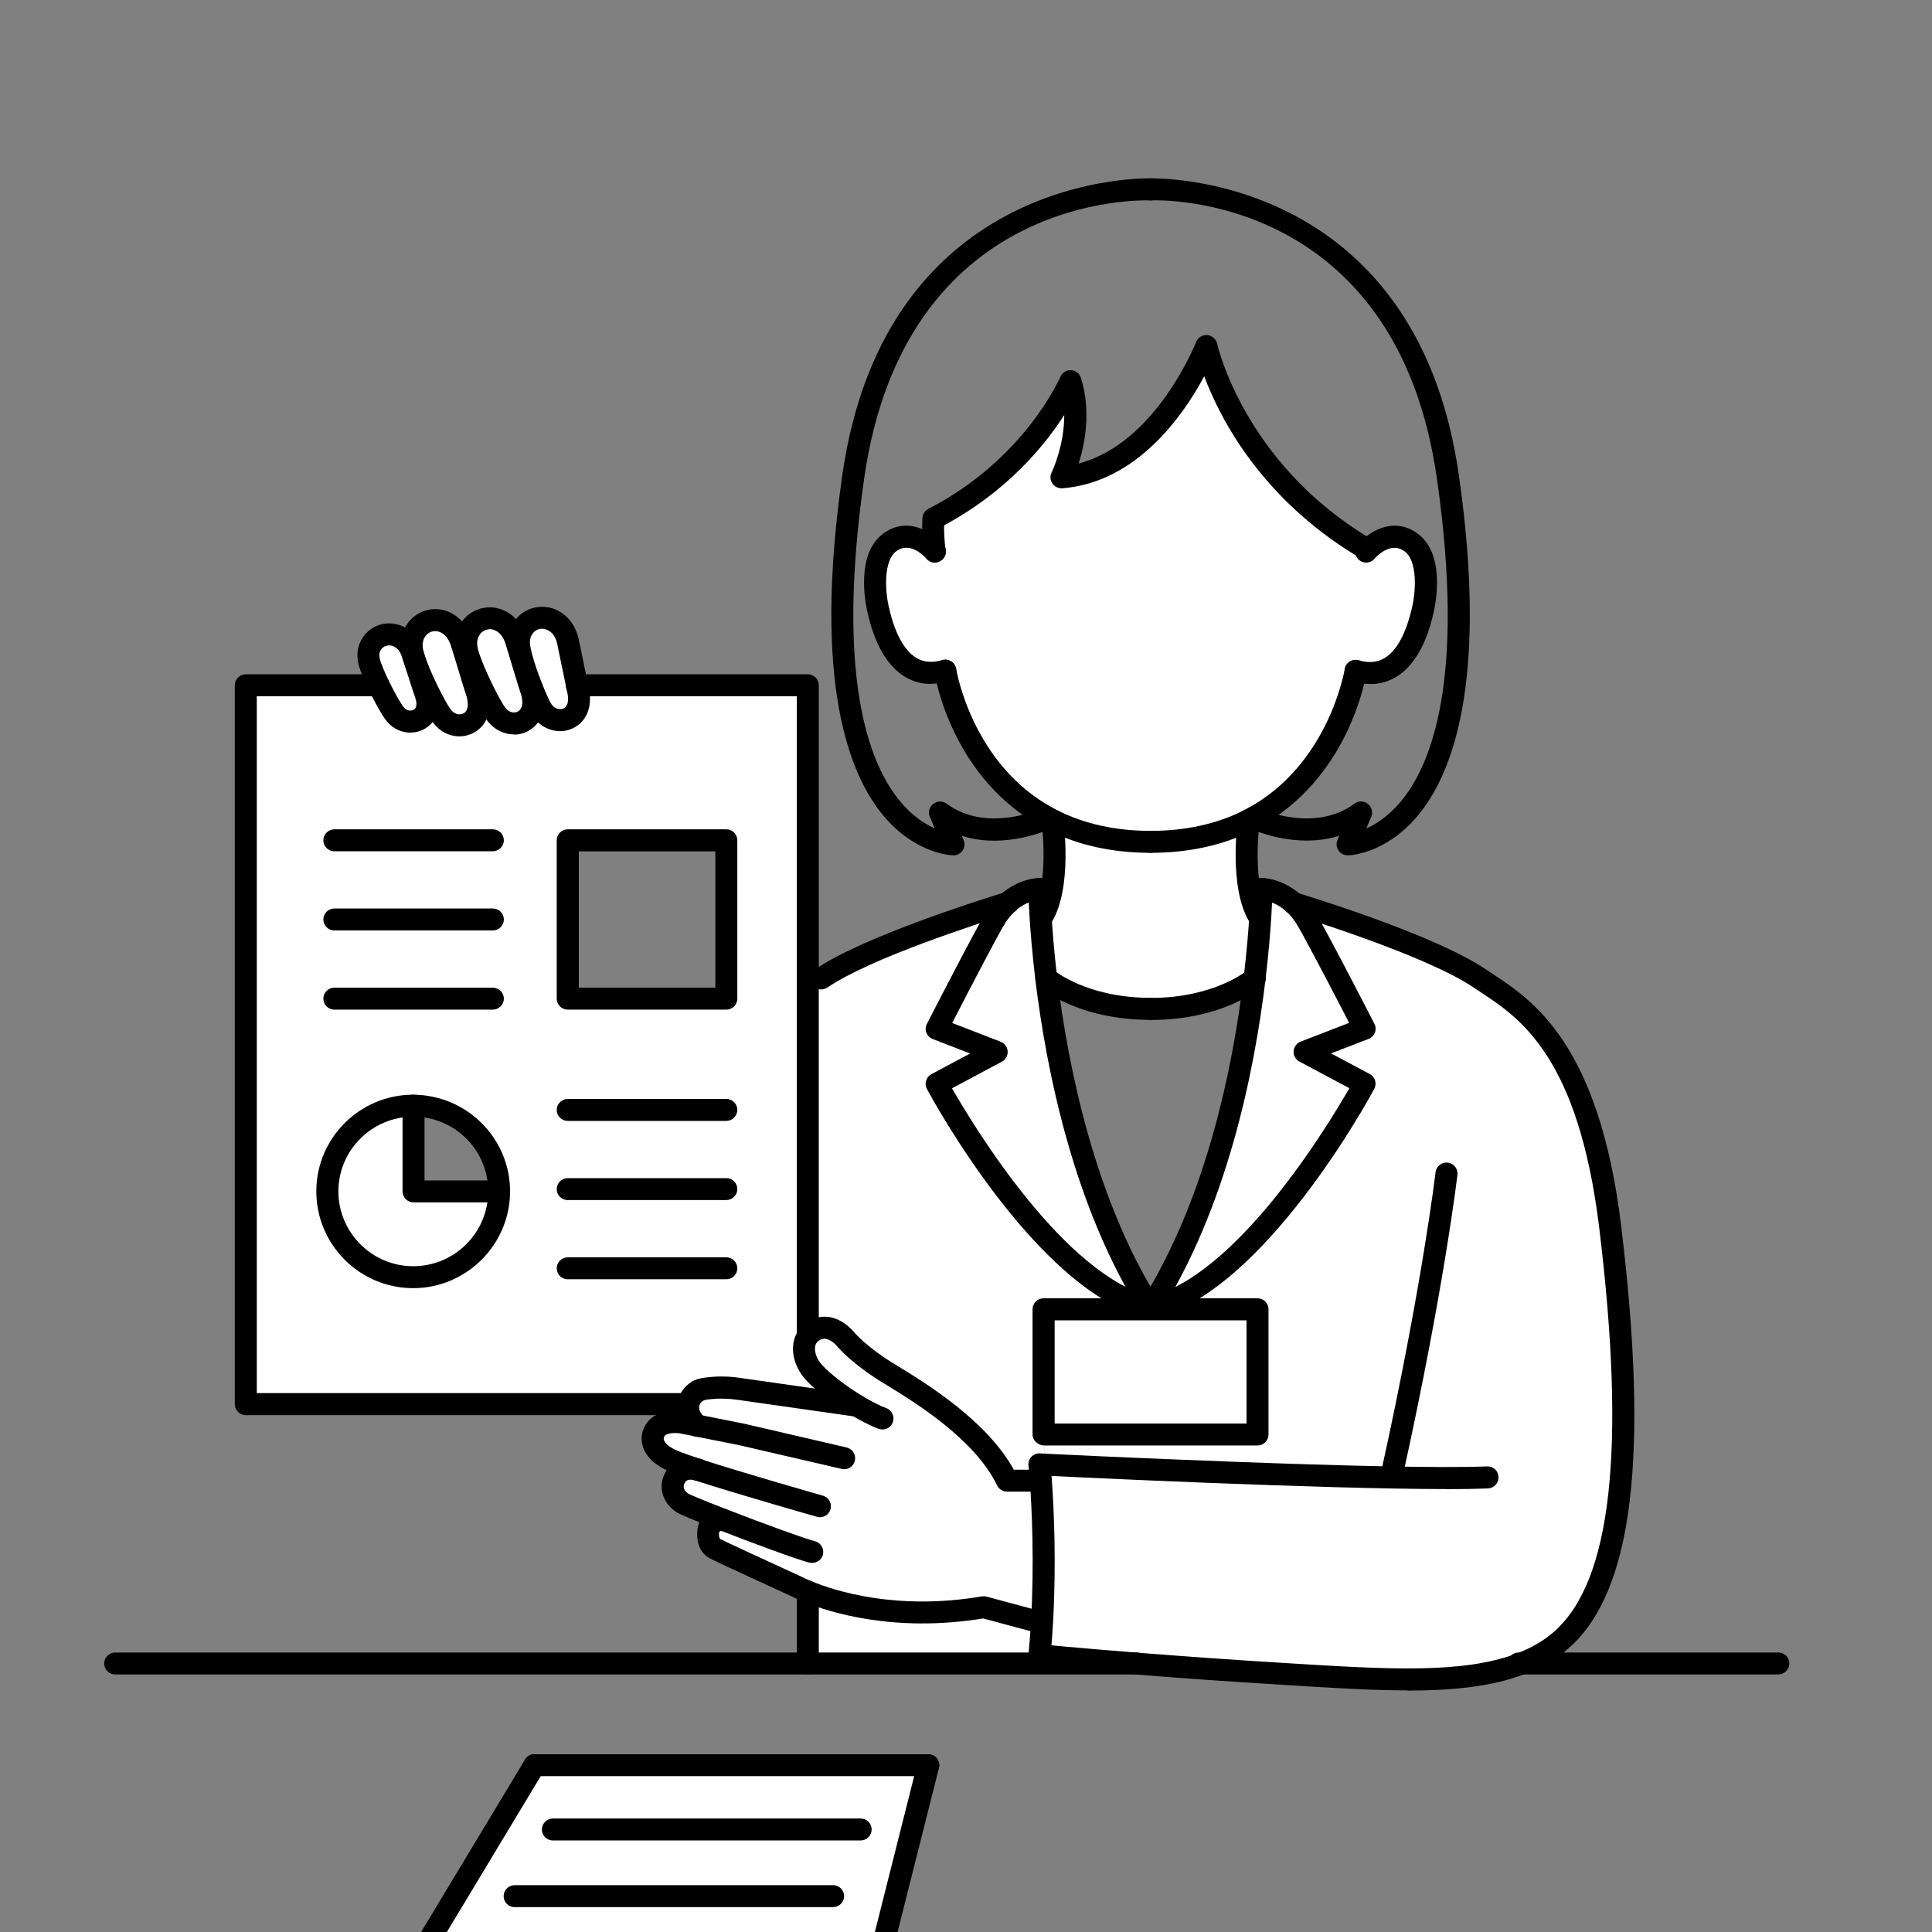 <?xml version="1.0" encoding="UTF-8"?>
<svg xmlns="http://www.w3.org/2000/svg" width="298" height="298" viewBox="0 0 298 298" fill="none">
  <rect x="0" y="0" width="298" height="298" fill="#808080" stroke="none"/>
  <g clip-path="url(#clip0_909_8632)">
    <path d="M161.072 225.911V221.266H193.965V201.948H177.462V201.725C193.964 197.957 210.467 167.176 210.467 167.176L201.224 162.259L210.467 158.683C210.467 158.683 202.503 143.197 201.224 141.297C200.665 140.467 200.073 139.796 199.465 139.27C199.465 139.27 220.413 145.544 228.296 150.924C234.165 154.915 244.863 160.263 248.365 189.288C251.882 218.312 251.515 243.393 240.929 252.828C239.106 254.457 236.979 255.67 234.597 256.58C225.642 260.029 212.865 259.103 197.147 258.129C188.624 257.618 181.14 257.059 175.16 256.58C165.917 255.862 160.32 255.303 160.32 255.303C160.48 253.627 160.608 251.95 160.704 250.306C161.248 240.903 160.816 232.425 160.528 228.386C160.416 226.79 160.32 225.88 160.32 225.88C160.32 225.88 160.576 225.896 161.072 225.911Z" fill="white"></path>
    <path d="M210.741 85.052C211.044 84.716 214.339 81.14 217.729 83.726C220.767 86.041 219.935 91.964 219.503 93.896C218.896 96.578 216.689 105.646 209.094 103.475C209.094 103.475 206.727 118.881 193.279 126.145C193.055 126.273 192.831 126.385 192.607 126.497C188.578 128.54 183.605 129.849 177.464 129.849C171.324 129.849 166.351 128.54 162.321 126.497C162.081 126.385 161.857 126.257 161.633 126.145C148.185 118.881 145.819 103.475 145.819 103.475C138.239 105.646 136.017 96.578 135.425 93.896C134.993 91.964 134.162 86.041 137.184 83.726C140.734 81.012 144.204 85.083 144.204 85.083C143.82 82.641 143.98 80.007 143.98 80.007C159.635 71.96 165.12 58.789 165.12 58.789C167.438 66.229 163.744 73.636 163.744 73.636C178.727 72.439 186.083 53.377 186.083 53.377C186.083 53.377 190.017 72.04 210.053 84.253L210.741 85.052Z" fill="white"></path>
    <path d="M210.469 158.682L201.227 162.258L210.469 167.175C210.469 167.175 193.967 197.956 177.465 201.724C187.795 185.36 191.904 164.445 193.535 150.923C193.999 146.996 194.271 143.691 194.415 141.312C194.575 138.662 194.591 137.129 194.591 137.129C194.591 137.129 197.069 137.129 199.468 139.269C200.076 139.796 200.667 140.466 201.227 141.296C202.506 143.196 210.469 158.682 210.469 158.682Z" fill="white"></path>
    <path d="M194.124 141.297H194.412C194.268 143.692 193.996 146.997 193.533 150.924C193.533 150.924 188.192 155.618 177.462 155.618C166.732 155.618 161.392 150.924 161.392 150.924H161.376C160.912 146.997 160.64 143.692 160.496 141.313H160.8C163.726 136.444 162.319 126.498 162.319 126.498C166.349 128.541 171.322 129.85 177.462 129.85C183.602 129.85 188.576 128.541 192.605 126.498C192.605 126.498 191.198 136.444 194.124 141.297Z" fill="white"></path>
    <path d="M193.966 201.948V221.265H161.073H160.961V201.948H177.463H193.966Z" fill="white"></path>
    <path d="M177.463 201.725V201.948H160.96V221.266H161.072V225.911C160.577 225.896 160.321 225.88 160.321 225.88C160.321 225.88 160.417 226.79 160.528 228.386H155.332C151.414 220.276 140.956 214.241 136.703 211.607C132.449 208.973 130.45 206.594 130.45 206.594C130.45 206.594 128.707 204.407 126.612 204.854C125.701 205.045 125.045 205.492 124.614 206.067H124.598V150.924H126.66C134.304 145.719 154.196 139.653 155.428 139.27C154.836 139.812 154.228 140.467 153.685 141.297C152.421 143.197 144.458 158.683 144.458 158.683L153.685 162.259L144.458 167.176C144.458 167.176 160.96 197.957 177.463 201.725Z" fill="white"></path>
    <path d="M175.16 256.58H124.598V245.517C128.244 247.001 138.174 250.21 151.734 247.911L160.64 250.306H160.704C160.609 251.95 160.481 253.627 160.321 255.303C160.321 255.303 165.917 255.862 175.16 256.58Z" fill="white"></path>
    <path d="M155.446 139.269C157.861 137.129 160.324 137.129 160.324 137.129C160.324 137.129 160.34 138.662 160.5 141.312C160.643 143.691 160.915 146.996 161.379 150.923C163.026 164.445 167.136 185.36 177.466 201.724C160.963 197.956 144.461 167.175 144.461 167.175L153.688 162.258L144.461 158.682C144.461 158.682 152.424 143.196 153.688 141.296C154.231 140.466 154.839 139.812 155.431 139.269H155.446Z" fill="white"></path>
    <path d="M132.178 216.81C129.588 215.23 126.885 213.186 125.478 211.606C123.911 209.85 123.543 207.503 124.615 206.066C125.046 205.491 125.702 205.044 126.613 204.853C128.708 204.406 130.451 206.593 130.451 206.593C130.451 206.593 132.45 208.972 136.703 211.606C140.957 214.24 151.415 220.275 155.332 228.385H160.529C160.817 232.424 161.249 240.902 160.705 250.305H160.641L151.735 247.91C138.175 250.209 128.244 247 124.599 245.5C123.591 245.1 123.063 244.813 123.063 244.813C123.063 244.813 111.23 239.385 110.303 238.89C109.36 238.411 109.104 237.294 109.28 235.968C109.455 234.643 111.31 234.356 111.31 234.356C108.176 233.143 105.65 232.105 105.234 231.834C104.099 231.099 103.155 229.598 104.131 227.858C105.026 226.23 106.929 226.533 107.585 226.693C105.89 226.134 104.546 225.671 103.811 225.352C100.101 223.771 100.245 221.376 101.332 220.259C102.564 218.982 105.202 219.445 105.202 219.445L107.585 219.924C106.321 218.774 106.001 217.593 106.177 216.603C106.353 215.581 107.089 214.767 107.904 214.432C108.272 214.272 108.88 214.176 109.519 214.112C111.023 213.953 112.526 214.001 114.029 214.224L132.178 216.81Z" fill="white"></path>
    <path d="M143.181 272.273L132.755 313.623H57.535L82.433 272.273H143.181Z" fill="white"></path>
    <path d="M132.179 216.81L114.029 214.224C112.526 214.001 111.023 213.953 109.52 214.112C108.88 214.176 108.273 214.272 107.905 214.432C107.089 214.767 106.354 215.581 106.178 216.603H106.13L37.914 216.587V105.694H58.414C59.325 107.594 60.413 109.51 60.973 110.196C61.948 111.394 63.579 111.569 64.65 110.947C66.186 110.053 66.09 108.249 65.578 106.876C65.29 106.093 64.331 103.012 63.707 101.128H63.739C64.522 103.858 67.177 109.191 68.232 110.532C69.336 111.984 71.191 112.192 72.422 111.442C74.165 110.372 74.037 108.185 73.461 106.524C73.189 105.758 72.406 103.108 71.75 100.921L72.134 100.841C72.918 103.571 75.572 108.919 76.611 110.26C77.731 111.697 79.586 111.921 80.801 111.154C82.56 110.085 82.432 107.897 81.856 106.253C81.696 105.806 81.361 104.704 80.977 103.443H81.041C81.872 105.902 83.008 108.6 83.599 109.526C84.543 111.011 86.318 111.394 87.597 110.803C89.404 109.973 89.5 107.881 89.1 106.269C89.068 106.125 89.02 105.934 88.972 105.694H124.599V206.066H124.615C123.544 207.503 123.912 209.85 125.479 211.606C126.886 213.186 129.588 215.23 132.179 216.81ZM112.031 154.036V129.61H87.565V154.036H112.031ZM76.979 183.763C76.979 176.483 71.079 170.576 63.787 170.544H63.723C56.415 170.544 50.483 176.467 50.483 183.763C50.483 191.059 56.415 196.998 63.723 196.998C71.031 196.998 76.979 191.075 76.979 183.763Z" fill="white"></path>
    <path d="M89.099 106.27C89.499 107.883 89.403 109.974 87.596 110.804C86.317 111.395 84.542 111.012 83.598 109.527C83.007 108.601 81.871 105.903 81.04 103.428C80.56 101.96 80.177 100.571 80.064 99.661C79.761 97.234 81.36 95.446 83.343 95.302C84.206 95.238 84.942 95.478 85.517 95.845C86.605 96.484 87.292 97.633 87.564 98.878C87.964 100.698 88.635 104.147 88.971 105.695C89.019 105.935 89.067 106.127 89.099 106.27Z" fill="white"></path>
    <path d="M81.855 106.253C82.431 107.897 82.558 110.085 80.799 111.154C79.584 111.921 77.729 111.697 76.61 110.26C75.57 108.919 72.916 103.571 72.133 100.841C72.085 100.665 72.037 100.49 72.005 100.33C71.445 97.808 72.884 95.796 74.883 95.429C75.746 95.253 76.514 95.445 77.138 95.748C78.305 96.307 79.121 97.424 79.52 98.702C79.904 99.915 80.48 101.831 80.975 103.443C81.359 104.704 81.695 105.806 81.855 106.253Z" fill="white"></path>
    <path d="M63.785 183.764H76.977C76.977 191.076 71.044 196.999 63.721 196.999C56.397 196.999 50.48 191.076 50.48 183.764C50.48 176.452 56.413 170.545 63.721 170.545H63.785V183.764Z" fill="white"></path>
    <path d="M73.46 106.526C74.036 108.186 74.164 110.373 72.421 111.443C71.19 112.193 69.335 111.986 68.231 110.533C67.176 109.192 64.522 103.859 63.738 101.113C63.69 100.938 63.642 100.762 63.61 100.603C63.05 98.096 64.49 96.069 66.488 95.701C67.352 95.542 68.12 95.701 68.743 96.021C69.91 96.595 70.726 97.713 71.142 98.99C71.318 99.517 71.525 100.203 71.749 100.922C72.405 103.109 73.189 105.759 73.46 106.526Z" fill="white"></path>
    <path d="M65.578 106.876C66.09 108.249 66.186 110.053 64.651 110.947C63.579 111.569 61.948 111.394 60.973 110.196C60.413 109.51 59.326 107.594 58.414 105.694C57.727 104.273 57.135 102.868 56.911 101.974C56.431 99.883 57.695 98.207 59.438 97.903C60.205 97.776 60.877 97.919 61.437 98.175C62.444 98.638 63.163 99.564 63.531 100.617C63.579 100.777 63.643 100.937 63.707 101.128C64.331 103.012 65.29 106.093 65.578 106.876Z" fill="white"></path>
    <path d="M144.201 86.777C143.385 86.777 142.65 86.186 142.522 85.34C142.106 82.754 142.266 80.008 142.282 79.896C142.314 79.305 142.665 78.762 143.193 78.491C158.064 70.844 163.485 58.263 163.549 58.136C163.821 57.481 164.477 57.034 165.196 57.098C165.916 57.13 166.523 57.609 166.731 58.295C168.33 63.42 167.339 68.449 166.38 71.482C178.277 68.433 184.417 52.931 184.481 52.771C184.753 52.069 185.44 51.638 186.208 51.686C186.959 51.75 187.583 52.292 187.743 53.027C187.775 53.202 191.805 71.147 210.929 82.802C211.729 83.296 211.985 84.334 211.489 85.132C210.993 85.931 209.954 86.186 209.154 85.691C194.427 76.719 188.159 64.474 185.744 58.04C182.562 63.979 175.398 74.404 163.869 75.314C163.261 75.362 162.67 75.074 162.318 74.579C161.982 74.069 161.934 73.414 162.206 72.871C162.238 72.823 164.157 68.848 164.157 64.011C161.215 68.609 155.442 75.745 145.624 81.029C145.624 81.955 145.64 83.424 145.864 84.797C146.008 85.723 145.368 86.585 144.44 86.729C144.344 86.729 144.265 86.745 144.169 86.745L144.201 86.777Z" fill="black"></path>
    <path d="M177.462 131.542C171.529 131.542 166.172 130.345 161.551 127.998C161.439 127.95 161.279 127.87 161.12 127.774L160.88 127.647C146.792 120.047 144.233 104.37 144.137 103.715C143.993 102.789 144.633 101.927 145.561 101.783C146.488 101.624 147.352 102.278 147.495 103.204C147.511 103.348 149.926 117.876 162.447 124.645L162.719 124.789C162.831 124.853 162.942 124.901 163.054 124.964C167.244 127.088 172.089 128.157 177.478 128.157C178.421 128.157 179.173 128.924 179.173 129.85C179.173 130.776 178.405 131.542 177.478 131.542H177.462Z" fill="black"></path>
    <path d="M143.594 105.504C142.17 105.504 140.843 105.136 139.628 104.418C136.862 102.774 134.879 99.357 133.759 94.248C133.44 92.811 132.048 85.499 136.142 82.37C139.964 79.449 143.929 82.147 145.497 83.967C146.104 84.685 146.024 85.755 145.305 86.362C144.585 86.968 143.53 86.888 142.906 86.17C142.65 85.883 140.38 83.392 138.205 85.052C136.318 86.505 136.494 90.896 137.069 93.498C138.205 98.671 140.028 100.698 141.355 101.48C142.474 102.151 143.785 102.263 145.337 101.816C146.232 101.544 147.176 102.071 147.431 102.981C147.687 103.875 147.176 104.817 146.264 105.073C145.337 105.344 144.425 105.472 143.562 105.472L143.594 105.504Z" fill="black"></path>
    <path d="M177.465 131.543C176.521 131.543 175.77 130.777 175.77 129.851C175.77 128.925 176.537 128.159 177.465 128.159C182.853 128.159 187.699 127.089 191.84 124.997C192.08 124.87 192.256 124.79 192.432 124.678C204.984 117.893 207.383 103.365 207.415 103.221C207.559 102.295 208.422 101.641 209.35 101.8C210.277 101.944 210.917 102.806 210.773 103.732C210.677 104.403 208.119 120.064 194.095 127.632C193.903 127.743 193.663 127.855 193.439 127.983C188.754 130.362 183.413 131.543 177.465 131.543Z" fill="black"></path>
    <path d="M211.333 105.503C210.469 105.503 209.558 105.375 208.63 105.104C207.735 104.849 207.207 103.907 207.463 103.013C207.719 102.119 208.662 101.592 209.558 101.847C211.109 102.294 212.404 102.182 213.539 101.512C215.458 100.378 216.897 97.696 217.841 93.513C218.417 90.911 218.593 86.521 216.69 85.068C214.755 83.599 212.772 85.355 212.084 86.09C211.781 86.505 211.285 86.776 210.725 86.776C209.782 86.776 209.03 86.01 209.03 85.084C209.03 84.621 209.238 84.158 209.558 83.839C211.621 81.572 215.33 79.752 218.768 82.386C222.878 85.515 221.487 92.843 221.167 94.28C220.735 96.195 219.424 102.007 215.282 104.449C214.067 105.168 212.756 105.519 211.333 105.519V105.503Z" fill="black"></path>
    <path d="M147.051 131.925C147.051 131.925 147.051 131.925 147.035 131.925C146.811 131.925 141.406 131.798 136.433 126.018C130.933 119.6 125.336 105.248 129.925 73.254C136.657 26.365 177.129 27.498 177.545 27.514C178.489 27.546 179.208 28.345 179.176 29.287C179.144 30.212 178.361 30.915 177.417 30.915C175.882 30.851 139.599 29.957 133.299 73.749C128.918 104.306 133.939 117.78 138.912 123.687C140.783 125.907 142.686 127.12 144.173 127.774L143.421 125.986C143.117 125.284 143.341 124.47 143.949 123.991C144.556 123.528 145.404 123.512 146.012 123.959C152.312 128.637 160.819 124.661 160.899 124.629C161.746 124.23 162.754 124.581 163.17 125.428C163.569 126.274 163.218 127.28 162.386 127.695C162.034 127.854 155.206 131.095 148.346 128.924L148.634 129.595C148.858 130.121 148.794 130.728 148.474 131.191C148.154 131.654 147.627 131.941 147.067 131.941L147.051 131.925Z" fill="black"></path>
    <path d="M207.859 131.925C207.3 131.925 206.772 131.654 206.452 131.175C206.132 130.696 206.069 130.105 206.292 129.578L206.58 128.908C199.72 131.079 192.892 127.838 192.54 127.679C191.693 127.263 191.341 126.258 191.757 125.411C192.173 124.565 193.18 124.214 194.028 124.629C194.171 124.693 202.63 128.62 208.915 123.959C209.522 123.496 210.37 123.512 210.978 123.991C211.585 124.454 211.793 125.284 211.505 125.986L210.754 127.774C212.257 127.12 214.144 125.906 216.015 123.687C220.988 117.78 226.009 104.306 221.627 73.749C215.359 29.957 179.076 30.819 177.541 30.915C176.582 30.915 175.814 30.228 175.782 29.286C175.75 28.344 176.47 27.562 177.413 27.514C177.829 27.514 218.301 26.365 225.017 73.254C229.607 105.248 224.01 119.6 218.509 126.018C213.536 131.797 208.147 131.925 207.907 131.925H207.891H207.859Z" fill="black"></path>
    <path d="M160.802 142.99C160.498 142.99 160.194 142.91 159.922 142.75C159.123 142.271 158.851 141.218 159.347 140.419C161.489 136.875 161.01 129.34 160.642 126.737C160.514 125.811 161.153 124.949 162.081 124.822C163.008 124.71 163.872 125.332 164 126.258C164.064 126.689 165.455 136.859 162.257 142.175C161.937 142.702 161.377 143.006 160.802 143.006V142.99Z" fill="black"></path>
    <path d="M194.143 142.99C193.568 142.99 193.008 142.702 192.688 142.159C189.49 136.859 190.881 126.673 190.945 126.242C191.073 125.316 191.937 124.662 192.864 124.805C193.792 124.933 194.447 125.795 194.303 126.721C193.936 129.324 193.456 136.859 195.599 140.403C196.078 141.201 195.822 142.255 195.023 142.734C194.751 142.894 194.447 142.974 194.143 142.974V142.99Z" fill="black"></path>
    <path d="M177.478 203.417C176.918 203.417 176.359 203.13 176.039 202.619C165.725 186.287 161.471 165.596 159.696 151.116C159.185 146.79 158.929 143.453 158.801 141.409C158.641 138.711 158.625 137.147 158.625 137.147C158.625 136.205 159.377 135.438 160.304 135.438C161.215 135.486 162.015 136.173 162.015 137.115C162.015 137.147 162.031 138.631 162.191 141.218C162.319 143.213 162.559 146.502 163.054 150.733C164.781 164.862 168.923 185.042 178.885 200.831C179.381 201.629 179.141 202.667 178.357 203.178C178.07 203.353 177.766 203.433 177.446 203.433L177.478 203.417Z" fill="black"></path>
    <path d="M177.48 203.416C177.352 203.416 177.224 203.416 177.096 203.368C160.034 199.472 143.66 169.251 142.972 167.974C142.764 167.574 142.716 167.111 142.844 166.68C142.972 166.249 143.276 165.882 143.676 165.675L149.64 162.498L143.867 160.262C143.42 160.087 143.068 159.736 142.892 159.289C142.716 158.842 142.748 158.331 142.972 157.916C143.787 156.319 151.015 142.286 152.294 140.37C152.838 139.54 153.494 138.774 154.309 138.023C154.997 137.385 156.068 137.433 156.708 138.119C157.348 138.806 157.3 139.875 156.612 140.514C156.02 141.057 155.541 141.615 155.141 142.222C154.245 143.563 149.464 152.743 146.874 157.788L154.341 160.678C154.965 160.917 155.381 161.492 155.429 162.162C155.461 162.817 155.125 163.455 154.533 163.759L146.842 167.862C150.344 173.976 164.351 196.982 177.895 200.079C178.807 200.287 179.383 201.197 179.175 202.107C178.999 202.889 178.295 203.432 177.512 203.432L177.48 203.416Z" fill="black"></path>
    <path d="M155.446 140.961C154.983 140.961 154.503 140.77 154.167 140.386C153.543 139.684 153.607 138.614 154.311 137.992C157.125 135.501 160.004 135.421 160.324 135.421C161.267 135.421 162.019 136.188 162.019 137.114C162.019 138.04 161.267 138.806 160.339 138.806C160.227 138.806 158.421 138.886 156.582 140.514C156.262 140.802 155.862 140.945 155.446 140.945V140.961Z" fill="black"></path>
    <path d="M177.462 203.417C177.159 203.417 176.839 203.337 176.551 203.162C175.751 202.667 175.512 201.613 176.023 200.815C186.017 184.994 190.143 164.83 191.838 150.717C192.334 146.486 192.59 143.213 192.702 141.202C192.861 138.631 192.877 137.131 192.877 137.099C192.877 136.157 193.725 135.39 194.588 135.422C195.532 135.422 196.283 136.205 196.267 137.131C196.267 137.131 196.251 138.695 196.092 141.393C195.964 143.437 195.708 146.789 195.196 151.1C193.453 165.564 189.2 186.255 178.87 202.603C178.55 203.114 177.99 203.401 177.43 203.401L177.462 203.417Z" fill="black"></path>
    <path d="M177.463 203.416C176.696 203.416 175.992 202.889 175.8 202.091C175.592 201.181 176.168 200.271 177.08 200.064C190.624 196.966 204.615 173.961 208.133 167.846L200.426 163.743C199.834 163.424 199.482 162.801 199.53 162.147C199.578 161.492 199.994 160.902 200.618 160.662L208.101 157.772C204.935 151.642 200.65 143.452 199.818 142.238C199.354 141.552 198.875 140.993 198.347 140.546C196.492 138.886 194.637 138.822 194.573 138.822C193.646 138.806 192.894 138.04 192.91 137.098C192.91 136.172 193.662 135.421 194.605 135.421C194.925 135.421 197.819 135.501 200.618 137.992C201.337 138.614 202.025 139.413 202.648 140.339C203.944 142.27 211.172 156.304 211.987 157.9C212.211 158.331 212.243 158.826 212.067 159.273C211.891 159.72 211.539 160.071 211.092 160.247L205.303 162.482L211.267 165.659C211.667 165.867 211.971 166.234 212.099 166.665C212.227 167.096 212.179 167.559 211.971 167.958C211.283 169.235 194.909 199.457 177.847 203.352C177.719 203.384 177.591 203.4 177.463 203.4V203.416Z" fill="black"></path>
    <path d="M177.462 157.309C166.204 157.309 160.496 152.392 160.272 152.184C159.568 151.562 159.504 150.492 160.128 149.79C160.752 149.087 161.823 149.023 162.527 149.63C162.591 149.678 167.612 153.909 177.478 153.909C178.421 153.909 179.173 154.675 179.173 155.601C179.173 156.527 178.405 157.293 177.478 157.293L177.462 157.309Z" fill="black"></path>
    <path d="M177.465 157.309C176.521 157.309 175.77 156.543 175.77 155.617C175.77 154.691 176.537 153.925 177.465 153.925C187.331 153.925 192.368 149.694 192.416 149.646C193.119 149.039 194.191 149.119 194.814 149.822C195.438 150.524 195.358 151.594 194.654 152.2C194.415 152.408 188.706 157.325 177.465 157.325V157.309Z" fill="black"></path>
    <path d="M193.965 222.957H161.073C160.129 222.957 159.266 222.191 159.266 221.265V201.947C159.266 201.005 160.033 200.255 160.961 200.255H193.965C194.909 200.255 195.66 201.021 195.66 201.947V221.265C195.66 222.207 194.893 222.957 193.965 222.957ZM162.672 219.573H192.27V203.655H162.672V219.573Z" fill="black"></path>
    <path d="M217.087 260.73C211.539 260.73 205.35 260.347 198.538 259.916L197.051 259.82C189.935 259.389 182.74 258.894 175.032 258.271C165.885 257.553 160.209 256.994 160.161 256.994C159.233 256.898 158.546 256.068 158.642 255.142C158.738 254.216 159.569 253.53 160.497 253.626C160.545 253.626 166.189 254.184 175.304 254.903C182.98 255.509 190.159 256.02 197.259 256.451L198.762 256.547C213.793 257.473 225.674 258.224 234.005 255.015C236.324 254.137 238.227 253.003 239.81 251.582C248.557 243.791 250.812 223.484 246.686 189.51C243.488 163.024 234.453 157.053 228.489 153.11C228.089 152.855 227.721 152.599 227.353 152.36C219.774 147.187 199.194 140.977 198.986 140.913C198.091 140.641 197.579 139.7 197.851 138.805C198.123 137.911 199.066 137.385 199.962 137.672C200.825 137.927 221.261 144.106 229.256 149.566C229.608 149.805 229.976 150.045 230.36 150.3C236.468 154.339 246.67 161.093 250.06 189.127C254.378 224.761 251.835 245.42 242.065 254.137C240.162 255.845 237.907 257.17 235.205 258.208C230.168 260.139 224.123 260.762 217.087 260.762V260.73Z" fill="black"></path>
    <path d="M126.677 152.615C126.133 152.615 125.605 152.359 125.27 151.88C124.742 151.114 124.934 150.045 125.717 149.518C132.801 144.696 149.751 139.252 154.788 137.688L154.948 137.64C154.948 137.64 155.076 137.608 155.14 137.592C156.275 137.336 157.219 138.183 157.219 139.236C157.219 140.003 156.707 140.657 156.003 140.865C155.956 140.881 155.892 140.897 155.844 140.913H155.796C150.886 142.445 134.32 147.762 127.636 152.312C127.348 152.503 127.012 152.615 126.677 152.615Z" fill="black"></path>
    <path d="M214.74 228.897C214.612 228.897 214.5 228.897 214.372 228.849C213.461 228.641 212.869 227.747 213.077 226.821C219.361 198.324 221.408 180.97 221.424 180.81C221.536 179.884 222.383 179.214 223.311 179.326C224.238 179.437 224.91 180.268 224.798 181.21C224.782 181.385 222.719 198.883 216.387 227.572C216.211 228.37 215.507 228.897 214.724 228.897H214.74Z" fill="black"></path>
    <path d="M223.037 229.679C203.945 229.679 165.807 227.843 160.994 227.603C160.498 227.588 160.226 227.572 160.226 227.572C159.283 227.508 158.579 226.709 158.627 225.783C158.675 224.858 159.491 224.123 160.418 224.187C160.418 224.187 160.674 224.187 161.122 224.219C163.313 224.331 214.434 226.805 229.37 226.183C230.329 226.151 231.097 226.869 231.145 227.811C231.177 228.753 230.457 229.535 229.514 229.583C227.771 229.647 225.564 229.695 223.021 229.695L223.037 229.679Z" fill="black"></path>
    <path d="M160.337 256.996C160.337 256.996 160.225 256.996 160.177 256.996C159.25 256.9 158.562 256.07 158.642 255.144C158.802 253.483 158.93 251.839 159.026 250.21C159.553 240.967 159.154 232.649 158.85 228.514C158.738 226.965 158.642 226.087 158.642 226.071C158.546 225.145 159.218 224.299 160.161 224.203C161.089 224.108 161.936 224.778 162.032 225.72C162.032 225.72 162.128 226.646 162.24 228.29C162.544 232.505 162.959 240.983 162.416 250.434C162.32 252.094 162.192 253.803 162.032 255.495C161.952 256.373 161.2 257.027 160.337 257.027V256.996Z" fill="black"></path>
    <path d="M160.531 230.077H155.334C154.678 230.077 154.087 229.71 153.799 229.119C150.345 221.967 141.118 216.3 136.673 213.586L135.794 213.043C131.364 210.297 129.222 207.79 129.142 207.679C128.838 207.295 127.798 206.337 126.967 206.513C126.519 206.609 126.183 206.8 125.975 207.088C125.48 207.758 125.624 209.211 126.743 210.472C127.958 211.845 130.437 213.761 133.059 215.358C134.482 216.204 135.746 216.842 136.705 217.194C137.585 217.513 138.032 218.503 137.713 219.381C137.393 220.259 136.417 220.706 135.522 220.387C134.083 219.86 132.436 218.95 131.316 218.279C129.014 216.874 125.943 214.687 124.216 212.739C122.106 210.377 121.706 207.152 123.257 205.06C123.977 204.102 125.016 203.464 126.263 203.192C129.301 202.538 131.54 205.22 131.78 205.539C131.78 205.539 133.683 207.742 137.601 210.169L138.464 210.696C142.989 213.474 152.2 219.125 156.374 226.693H160.531C161.474 226.693 162.226 227.459 162.226 228.385C162.226 229.311 161.459 230.077 160.531 230.077Z" fill="black"></path>
    <path d="M107.584 221.617C107.168 221.617 106.769 221.473 106.433 221.17C104.338 219.254 104.322 217.29 104.498 216.3C104.754 214.8 105.841 213.443 107.248 212.852C107.712 212.644 108.368 212.517 109.343 212.421C110.942 212.245 112.605 212.293 114.268 212.549L132.385 215.135C133.233 215.247 133.905 215.949 133.905 216.811C133.905 217.753 133.169 218.504 132.226 218.504H132.178C132.098 218.504 132.018 218.504 131.938 218.504L113.788 215.917C112.381 215.71 111.022 215.678 109.695 215.805C108.847 215.885 108.607 215.981 108.575 215.997C108.256 216.125 107.92 216.476 107.856 216.891C107.728 217.594 108.272 218.248 108.735 218.679C109.423 219.318 109.471 220.387 108.847 221.074C108.512 221.441 108.048 221.633 107.584 221.633V221.617Z" fill="black"></path>
    <path d="M126.47 234.022C126.31 234.022 126.166 234.006 126.006 233.958C125.878 233.926 113.773 230.477 107.073 228.306C106.178 228.019 105.698 227.061 105.986 226.167C106.274 225.273 107.233 224.778 108.129 225.081C114.765 227.236 126.822 230.669 126.934 230.701C127.829 230.956 128.357 231.898 128.101 232.792C127.893 233.543 127.205 234.022 126.47 234.022Z" fill="black"></path>
    <path d="M107.586 228.387C107.41 228.387 107.234 228.355 107.058 228.307C105.011 227.636 103.844 227.221 103.14 226.902C100.214 225.657 99.303 223.932 99.047 222.703C98.775 221.394 99.191 220.037 100.118 219.063C101.925 217.195 105.139 217.69 105.507 217.754L114.67 219.574L130.58 223.262C131.492 223.469 132.067 224.379 131.86 225.305C131.652 226.215 130.74 226.806 129.813 226.567L113.95 222.895L104.867 221.091C104.196 220.979 102.933 221.027 102.565 221.426C102.485 221.506 102.325 221.713 102.389 222.032C102.437 222.256 102.709 223.022 104.5 223.773C105.267 224.108 106.85 224.635 108.146 225.066C109.041 225.353 109.521 226.327 109.233 227.205C108.993 227.924 108.337 228.371 107.618 228.371L107.586 228.387Z" fill="black"></path>
    <path d="M125.253 241.078C125.125 241.078 125.013 241.078 124.885 241.03C123.142 240.647 115.546 237.805 110.717 235.921C107.007 234.485 104.849 233.575 104.337 233.239C102.514 232.058 101.219 229.615 102.674 227.013C103.633 225.257 105.648 224.49 107.919 225.001C107.951 225.001 107.983 225.001 108.015 225.017C108.319 225.081 108.479 225.161 108.479 225.161C109.342 225.528 109.758 226.518 109.406 227.364C109.07 228.21 108.143 228.625 107.295 228.338C107.263 228.338 107.247 228.338 107.215 228.322C106.768 228.21 105.952 228.099 105.648 228.657C105.169 229.503 105.68 230.062 106.192 230.398C106.416 230.525 107.951 231.212 111.964 232.76C118.041 235.123 124.437 237.438 125.652 237.709C126.564 237.917 127.14 238.827 126.948 239.737C126.772 240.535 126.068 241.062 125.285 241.062L125.253 241.078Z" fill="black"></path>
    <path d="M160.643 251.998C160.499 251.998 160.355 251.982 160.195 251.934L151.64 249.635C137.792 251.902 127.67 248.598 123.944 247.065C122.889 246.65 122.313 246.331 122.249 246.299C121.13 245.788 110.448 240.887 109.505 240.376C108.817 240.024 107.186 238.843 107.602 235.73C107.874 233.686 109.905 232.84 111.056 232.665C111.984 232.537 112.847 233.159 112.991 234.085C113.135 235.011 112.511 235.874 111.584 236.017C111.328 236.065 110.992 236.209 110.912 236.305C110.848 236.991 111.008 237.342 111.072 237.374C111.744 237.741 119.035 241.094 123.769 243.265C123.912 243.345 124.376 243.585 125.224 243.92C128.742 245.373 138.272 248.47 151.448 246.235C151.688 246.187 151.944 246.203 152.168 246.267L161.075 248.661C161.986 248.901 162.514 249.843 162.274 250.737C162.066 251.487 161.378 251.998 160.627 251.998H160.643Z" fill="black"></path>
    <path d="M106.13 218.281H37.914C36.97 218.281 36.219 217.514 36.219 216.588V105.696C36.219 104.754 36.986 104.003 37.914 104.003H58.398C59.341 104.003 60.093 104.77 60.093 105.696C60.093 106.622 59.325 107.388 58.398 107.388H39.609V214.88H106.13C107.073 214.88 107.825 215.647 107.825 216.572C107.825 217.498 107.057 218.265 106.13 218.265V218.281Z" fill="black"></path>
    <path d="M124.599 207.76C123.656 207.76 122.904 206.993 122.904 206.068V107.388H88.972C88.029 107.388 87.277 106.622 87.277 105.696C87.277 104.77 88.045 104.003 88.972 104.003H124.599C125.543 104.003 126.294 104.77 126.294 105.696V206.068C126.294 207.009 125.527 207.76 124.599 207.76Z" fill="black"></path>
    <path d="M112.032 155.729H87.566C86.623 155.729 85.871 154.963 85.871 154.037V129.61C85.871 128.668 86.639 127.918 87.566 127.918H112.032C112.975 127.918 113.727 128.684 113.727 129.61V154.037C113.727 154.979 112.959 155.729 112.032 155.729ZM89.277 152.344H110.337V131.319H89.277V152.344Z" fill="black"></path>
    <path d="M112.032 172.892H87.566C86.623 172.892 85.871 172.126 85.871 171.2C85.871 170.274 86.639 169.507 87.566 169.507H112.032C112.975 169.507 113.727 170.274 113.727 171.2C113.727 172.126 112.959 172.892 112.032 172.892Z" fill="black"></path>
    <path d="M112.032 185.105H87.566C86.623 185.105 85.871 184.339 85.871 183.413C85.871 182.487 86.639 181.721 87.566 181.721H112.032C112.975 181.721 113.727 182.487 113.727 183.413C113.727 184.339 112.959 185.105 112.032 185.105Z" fill="black"></path>
    <path d="M112.032 197.318H87.566C86.623 197.318 85.871 196.552 85.871 195.626C85.871 194.7 86.639 193.934 87.566 193.934H112.032C112.975 193.934 113.727 194.7 113.727 195.626C113.727 196.552 112.959 197.318 112.032 197.318Z" fill="black"></path>
    <path d="M76.02 131.303H51.57C50.627 131.303 49.875 130.536 49.875 129.61C49.875 128.684 50.642 127.918 51.57 127.918H76.02C76.963 127.918 77.715 128.684 77.715 129.61C77.715 130.536 76.947 131.303 76.02 131.303Z" fill="black"></path>
    <path d="M76.02 143.515H51.57C50.627 143.515 49.875 142.749 49.875 141.823C49.875 140.897 50.642 140.131 51.57 140.131H76.02C76.963 140.131 77.715 140.897 77.715 141.823C77.715 142.749 76.947 143.515 76.02 143.515Z" fill="black"></path>
    <path d="M76.02 155.729H51.57C50.627 155.729 49.875 154.962 49.875 154.037C49.875 153.111 50.642 152.344 51.57 152.344H76.02C76.963 152.344 77.715 153.111 77.715 154.037C77.715 154.962 76.947 155.729 76.02 155.729Z" fill="black"></path>
    <path d="M63.724 198.691C55.489 198.691 48.789 191.985 48.789 183.763C48.789 175.541 55.489 168.852 63.724 168.852C72.007 168.884 78.675 175.573 78.675 183.763C78.675 191.953 71.959 198.691 63.724 198.691ZM63.788 172.237C57.376 172.237 52.195 177.409 52.195 183.763C52.195 190.117 57.376 195.306 63.74 195.306C70.105 195.306 75.301 190.133 75.301 183.763C75.301 177.393 70.136 172.269 63.804 172.237H63.788Z" fill="black"></path>
    <path d="M76.977 185.456H63.785C62.841 185.456 62.09 184.689 62.09 183.763V170.544C62.09 169.602 62.857 168.852 63.785 168.852C64.712 168.852 65.48 169.618 65.48 170.544V182.071H76.977C77.921 182.071 78.672 182.837 78.672 183.763C78.672 184.689 77.904 185.456 76.977 185.456Z" fill="black"></path>
    <path d="M175.353 258.271H17.765C16.822 258.271 16.07 257.505 16.07 256.579C16.07 255.653 16.838 254.887 17.765 254.887H175.353C176.296 254.887 177.048 255.653 177.048 256.579C177.048 257.505 176.28 258.271 175.353 258.271Z" fill="black"></path>
    <path d="M274.303 258.271H234.23C233.287 258.271 232.535 257.505 232.535 256.579C232.535 255.653 233.303 254.887 234.23 254.887H274.303C275.246 254.887 275.998 255.653 275.998 256.579C275.998 257.505 275.23 258.271 274.303 258.271Z" fill="black"></path>
    <path d="M124.601 258.272C123.658 258.272 122.906 257.505 122.906 256.579V245.516C122.906 244.574 123.674 243.823 124.601 243.823C125.529 243.823 126.296 244.59 126.296 245.516V256.579C126.296 257.521 125.529 258.272 124.601 258.272Z" fill="black"></path>
    <path d="M132.753 283.879H85.277C84.334 283.879 83.582 283.113 83.582 282.187C83.582 281.261 84.35 280.495 85.277 280.495H132.753C133.697 280.495 134.448 281.261 134.448 282.187C134.448 283.113 133.681 283.879 132.753 283.879Z" fill="black"></path>
    <path d="M128.502 294.16H79.379C78.435 294.16 77.684 293.394 77.684 292.468C77.684 291.542 78.451 290.776 79.379 290.776H128.502C129.445 290.776 130.197 291.542 130.197 292.468C130.197 293.394 129.429 294.16 128.502 294.16Z" fill="black"></path>
    <path d="M143.178 273.965H82.429C81.486 273.965 80.734 273.199 80.734 272.273C80.734 271.347 81.502 270.581 82.429 270.581H143.178C144.121 270.581 144.873 271.347 144.873 272.273C144.873 273.199 144.105 273.965 143.178 273.965Z" fill="black"></path>
    <path d="M57.536 315.316C57.232 315.316 56.928 315.236 56.657 315.076C55.857 314.597 55.585 313.544 56.081 312.746L80.978 271.396C81.458 270.582 82.513 270.327 83.313 270.822C84.112 271.316 84.384 272.354 83.888 273.152L58.991 314.502C58.671 315.029 58.112 315.332 57.536 315.332V315.316Z" fill="black"></path>
    <path d="M132.756 315.315C132.612 315.315 132.484 315.299 132.34 315.267C131.429 315.043 130.885 314.117 131.109 313.207L141.535 271.858C141.759 270.948 142.686 270.405 143.598 270.629C144.509 270.852 145.053 271.778 144.829 272.688L134.403 314.038C134.211 314.804 133.523 315.315 132.756 315.315Z" fill="black"></path>
    <path d="M63.308 113.006C61.949 113.006 60.59 112.399 59.662 111.266C58.911 110.34 57.695 108.105 56.896 106.429C56.32 105.247 55.569 103.587 55.281 102.389C54.945 100.905 55.185 99.484 55.953 98.318C56.688 97.217 57.855 96.45 59.167 96.227C60.206 96.051 61.214 96.195 62.173 96.626C63.548 97.265 64.619 98.478 65.163 100.059L65.339 100.585C65.611 101.4 65.931 102.421 66.251 103.395C66.65 104.656 67.034 105.838 67.194 106.285C68.169 108.887 67.53 111.234 65.531 112.399C64.843 112.799 64.076 112.99 63.324 112.99L63.308 113.006ZM60.014 99.548C59.918 99.548 59.822 99.548 59.726 99.58C59.343 99.643 58.991 99.867 58.767 100.202C58.511 100.585 58.447 101.064 58.575 101.607C58.735 102.262 59.263 103.539 59.95 104.96C60.878 106.907 61.885 108.632 62.301 109.127C62.748 109.669 63.452 109.685 63.804 109.478C64.507 109.079 64.172 107.929 63.996 107.466C63.82 107.003 63.436 105.774 63.004 104.433C62.7 103.475 62.365 102.453 62.109 101.655L62.045 101.463C61.997 101.336 61.949 101.208 61.917 101.096C61.693 100.474 61.261 99.947 60.734 99.707C60.494 99.596 60.254 99.548 60.014 99.548Z" fill="black"></path>
    <path d="M70.871 113.581C69.368 113.581 67.881 112.878 66.889 111.569C65.674 110.036 62.94 104.497 62.108 101.591C62.044 101.367 61.98 101.144 61.948 100.952C61.581 99.308 61.852 97.664 62.732 96.338C63.532 95.125 64.763 94.311 66.186 94.04C67.305 93.832 68.457 93.992 69.496 94.502C71.015 95.253 72.182 96.658 72.758 98.478C72.886 98.877 73.046 99.372 73.206 99.899L73.366 100.426C73.366 100.426 73.366 100.426 73.366 100.441L73.718 101.607C74.245 103.363 74.837 105.375 75.045 105.965C76.084 108.951 75.412 111.601 73.286 112.894C72.518 113.357 71.687 113.581 70.839 113.581H70.871ZM67.145 97.344C67.034 97.344 66.921 97.344 66.793 97.376C66.298 97.472 65.85 97.759 65.562 98.206C65.195 98.749 65.099 99.468 65.275 100.25C65.306 100.41 65.338 100.537 65.386 100.681C66.122 103.251 68.665 108.344 69.576 109.494C70.2 110.308 71.095 110.276 71.543 110.004C72.566 109.382 72.038 107.61 71.863 107.083C71.623 106.412 71.063 104.56 70.472 102.581L69.96 100.904C69.8 100.394 69.656 99.915 69.528 99.531C69.224 98.59 68.68 97.887 67.993 97.552C67.705 97.424 67.433 97.344 67.145 97.344Z" fill="black"></path>
    <path d="M79.282 113.278C77.794 113.278 76.275 112.576 75.268 111.299C74.053 109.718 71.334 104.194 70.503 101.305C70.439 101.065 70.375 100.858 70.343 100.666C69.975 99.022 70.247 97.361 71.126 96.052C71.926 94.839 73.157 94.025 74.58 93.769C75.668 93.546 76.803 93.705 77.891 94.232C79.41 94.966 80.577 96.371 81.153 98.207C81.392 98.974 81.712 100.043 82.048 101.129L82.608 102.965C82.975 104.194 83.311 105.264 83.455 105.711C84.495 108.68 83.823 111.331 81.68 112.624C80.945 113.087 80.113 113.31 79.282 113.31V113.278ZM75.556 97.058C75.444 97.058 75.348 97.058 75.236 97.09C74.692 97.186 74.261 97.489 73.973 97.92C73.605 98.463 73.509 99.181 73.685 99.963C73.717 100.123 73.749 100.251 73.797 100.395C74.516 102.901 77.091 108.074 77.986 109.223C78.61 110.021 79.49 109.99 79.921 109.718C80.977 109.079 80.465 107.339 80.273 106.812C80.113 106.365 79.761 105.232 79.378 103.939L78.818 102.087C78.498 101.017 78.178 99.963 77.939 99.197C77.651 98.287 77.107 97.585 76.435 97.265C76.132 97.122 75.844 97.042 75.572 97.042L75.556 97.058Z" fill="black"></path>
    <path d="M86.366 112.767C84.735 112.767 83.12 111.921 82.177 110.436C81.409 109.239 80.194 106.205 79.442 103.97C78.867 102.182 78.515 100.809 78.387 99.867C78.179 98.239 78.611 96.69 79.586 95.493C80.498 94.375 81.793 93.705 83.232 93.609C84.368 93.529 85.487 93.8 86.446 94.407C87.806 95.205 88.845 96.722 89.245 98.51C89.469 99.5 89.756 100.985 90.044 102.374C90.284 103.523 90.508 104.625 90.652 105.327C90.652 105.327 90.652 105.343 90.652 105.359L90.732 105.742C90.732 105.742 90.764 105.886 90.764 105.902C91.483 108.839 90.556 111.314 88.317 112.352C87.694 112.639 87.038 112.783 86.366 112.783V112.767ZM83.616 96.993C83.616 96.993 83.52 96.993 83.472 96.993C82.976 97.025 82.529 97.265 82.209 97.648C81.825 98.111 81.681 98.75 81.761 99.452C81.841 100.154 82.177 101.384 82.673 102.9C83.52 105.407 84.591 107.882 85.055 108.616C85.567 109.414 86.446 109.478 86.91 109.27C87.918 108.808 87.598 107.179 87.47 106.684L87.438 106.525L87.342 106.062C87.182 105.343 86.958 104.242 86.718 103.06C86.446 101.687 86.142 100.234 85.935 99.245C85.743 98.366 85.295 97.664 84.687 97.313C84.335 97.089 84 96.993 83.648 96.993H83.616Z" fill="black"></path>
  </g>
  <defs>
    <clipPath id="clip0_909_8632">
      <rect width="298" height="298" fill="white"></rect>
    </clipPath>
  </defs>
</svg>
